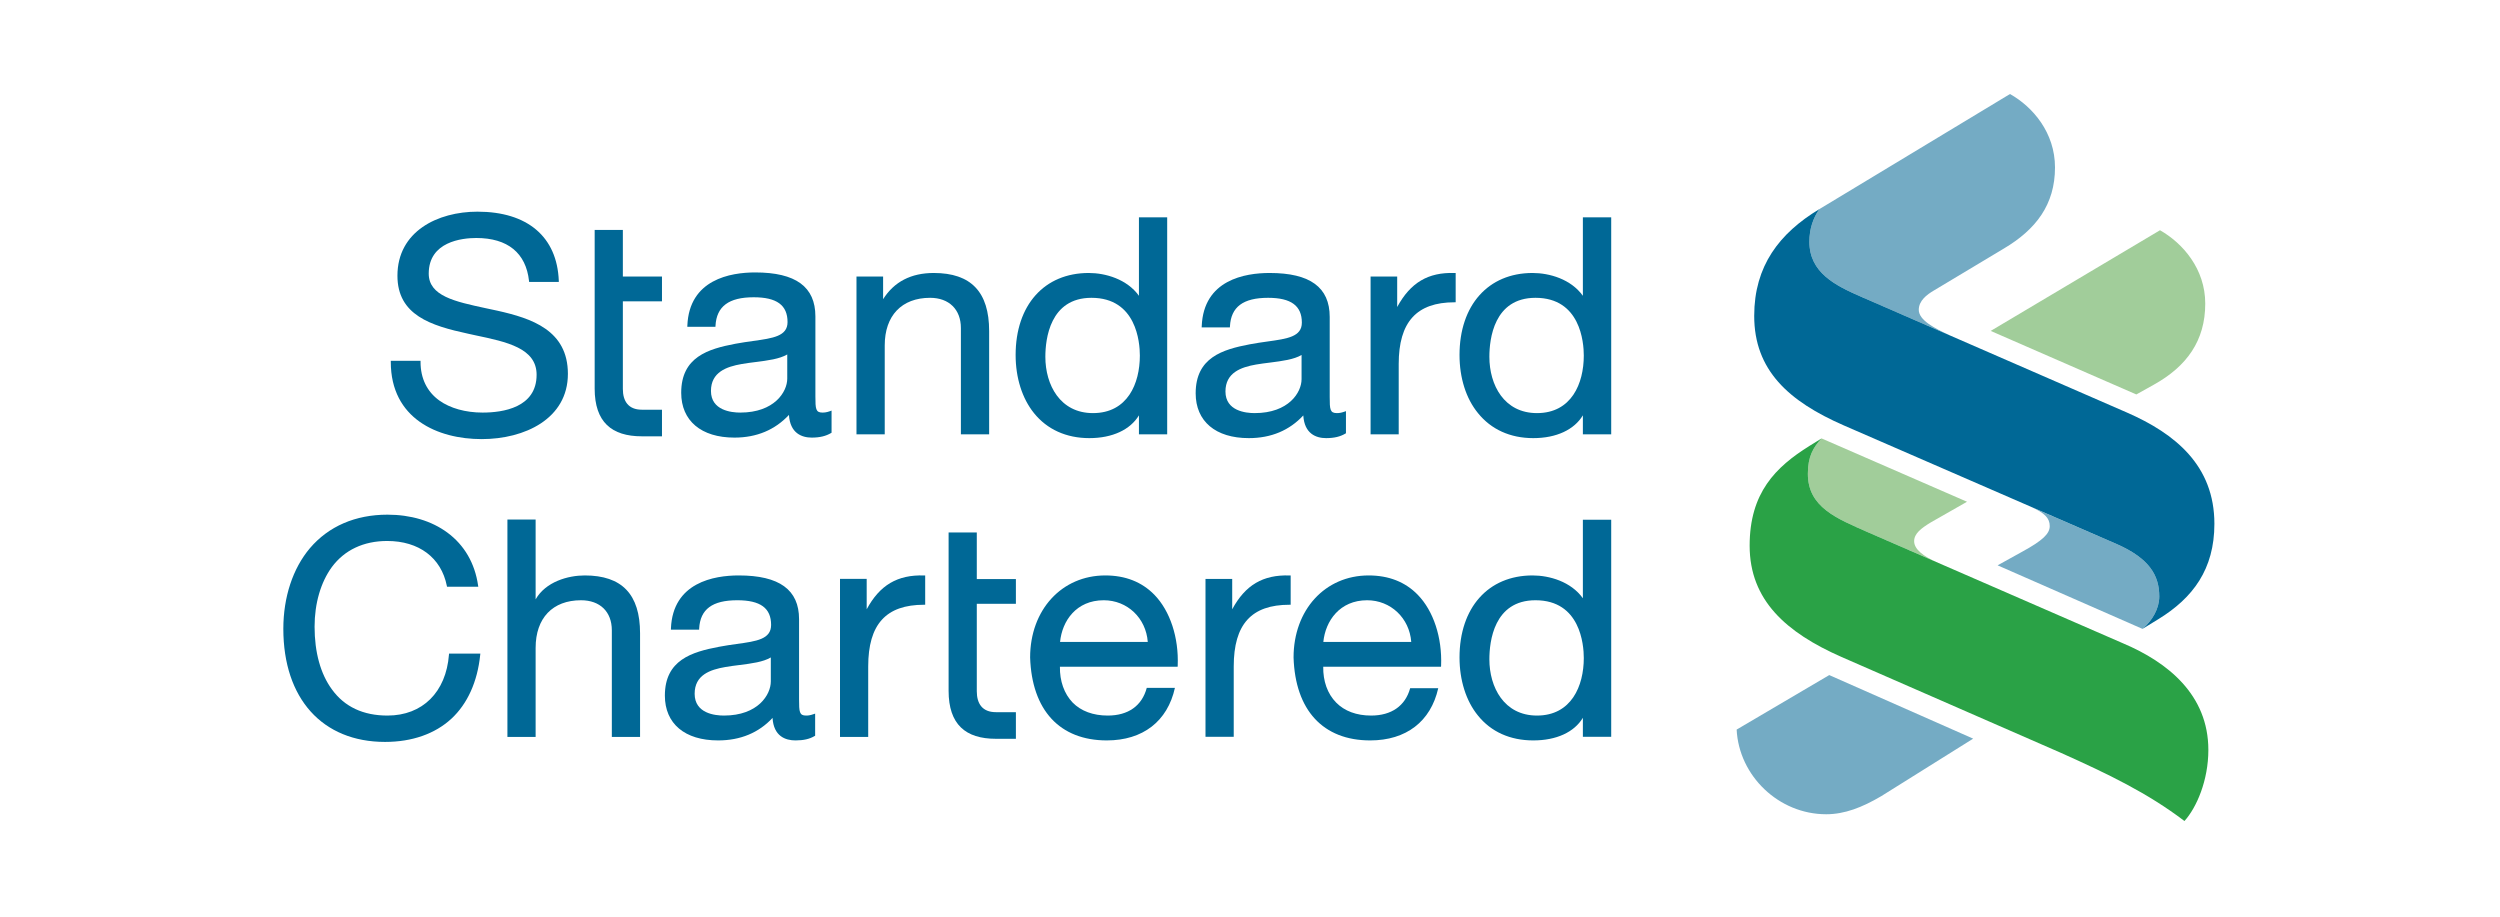 <?xml version="1.0" encoding="UTF-8"?>
<svg width="120px" height="44px" viewBox="0 0 120 44" version="1.1" xmlns="http://www.w3.org/2000/svg" xmlns:xlink="http://www.w3.org/1999/xlink">
    <g stroke="none" stroke-width="1" fill="none" fill-rule="evenodd">
        <g transform="translate(-412, -257)">
            <g transform="translate(160, 189)">
                <g transform="translate(84, 68)">
                    <g transform="translate(168, 0)">
                        <g transform="translate(13, 4)">
                            <path d="M18.775,15.666 L17.809,15.666 C17.165,15.666 16.897,15.259 16.897,14.671 L16.897,10.463 L18.775,10.463 L18.775,9.275 L16.897,9.275 L16.897,7.038 L15.544,7.038 L15.544,14.652 C15.544,16.258 16.359,16.943 17.807,16.943 L18.775,16.943 L18.775,15.666" fill="#006896"></path>
                            <path d="M5.758,13.319 L5.758,13.374 C5.758,16.1 8.012,17.077 10.122,17.077 C12.184,17.077 14.259,16.102 14.259,13.945 C14.259,11.849 12.516,11.283 10.882,10.915 L10.312,10.793 C8.847,10.477 7.579,10.21 7.579,9.133 C7.579,7.598 9.176,7.424 9.86,7.424 C11.369,7.424 12.246,8.142 12.393,9.485 L12.398,9.534 L13.823,9.534 L13.822,9.477 C13.74,7.366 12.318,6.16 9.919,6.16 C8.008,6.16 6.077,7.107 6.077,9.234 C6.077,11.129 7.682,11.632 9.469,12.018 L9.821,12.095 C11.331,12.412 12.757,12.713 12.757,13.988 C12.757,15.569 11.135,15.804 10.166,15.804 C9.349,15.804 8.611,15.598 8.088,15.225 C7.498,14.801 7.186,14.164 7.186,13.374 L7.186,13.319 L5.758,13.319" fill="#006896"></path>
                            <path d="M26.915,15.708 L26.84,15.736 C26.671,15.797 26.56,15.804 26.48,15.804 C26.154,15.804 26.139,15.63 26.139,15.025 L26.139,11.187 C26.139,9.766 25.195,9.077 23.25,9.077 C22.071,9.077 20.08,9.407 19.993,11.63 L19.991,11.688 L21.341,11.688 L21.344,11.636 C21.394,10.709 21.979,10.269 23.177,10.269 C24.283,10.269 24.802,10.645 24.802,11.46 C24.802,12.137 24.107,12.234 23.148,12.367 C22.875,12.405 22.597,12.445 22.301,12.5 C20.985,12.75 19.698,13.138 19.698,14.853 C19.698,16.195 20.655,17.005 22.254,17.005 C23.329,17.005 24.203,16.629 24.87,15.916 C24.924,16.797 25.486,17.005 25.966,17.005 C26.355,17.005 26.648,16.929 26.888,16.787 L26.915,16.77 L26.915,15.708 Z M22.531,15.804 C22.11,15.804 21.126,15.703 21.126,14.766 C21.126,13.862 21.873,13.6 22.6,13.473 C22.821,13.435 23.059,13.403 23.284,13.376 C23.866,13.302 24.415,13.23 24.788,13.014 C24.788,13.014 24.818,12.995 24.788,13.014 L24.788,14.175 C24.788,14.805 24.174,15.804 22.531,15.804 Z" fill="#006896" fill-rule="nonzero"></path>
                            <path d="M28.111,9.275 L28.111,16.848 L29.467,16.848 L29.467,12.58 C29.467,11.154 30.279,10.295 31.645,10.295 C32.555,10.295 33.123,10.856 33.123,11.745 L33.123,16.848 L34.479,16.848 L34.479,11.889 C34.479,10.012 33.607,9.103 31.82,9.103 C30.731,9.103 29.919,9.524 29.389,10.361 L29.389,9.275 L28.111,9.275" fill="#006896"></path>
                            <path d="M41.669,6.431 L41.669,10.198 C41.096,9.397 40.06,9.103 39.259,9.103 C37.125,9.103 35.75,10.645 35.75,13.04 C35.75,14.14 36.066,15.129 36.632,15.83 C37.259,16.609 38.178,17.03 39.288,17.03 C40.396,17.03 41.252,16.626 41.669,15.937 L41.669,16.848 L43.025,16.848 L43.025,6.431 L41.669,6.431 Z M39.462,15.829 C37.886,15.829 37.177,14.477 37.177,13.127 C37.177,12.278 37.393,10.295 39.39,10.295 C41.544,10.295 41.713,12.42 41.713,13.068 C41.713,14.409 41.124,15.829 39.462,15.829 Z" fill="#006896" fill-rule="nonzero"></path>
                            <path d="M51.606,15.734 L51.532,15.761 C51.362,15.822 51.251,15.829 51.172,15.829 C50.84,15.829 50.826,15.656 50.826,15.051 L50.826,11.212 C50.826,9.791 49.883,9.103 47.944,9.103 C46.759,9.103 44.771,9.432 44.683,11.655 L44.68,11.714 L46.035,11.714 L46.038,11.661 C46.088,10.734 46.668,10.295 47.869,10.295 C48.975,10.295 49.489,10.68 49.489,11.485 C49.489,12.163 48.798,12.259 47.841,12.392 C47.564,12.431 47.286,12.47 46.992,12.526 C45.679,12.776 44.392,13.163 44.392,14.878 C44.392,16.22 45.344,17.03 46.945,17.03 C48.021,17.03 48.895,16.654 49.558,15.941 C49.611,16.822 50.173,17.03 50.653,17.03 C51.048,17.03 51.34,16.955 51.579,16.812 L51.606,16.796 L51.606,15.734 Z M47.222,15.829 C46.8,15.829 45.822,15.729 45.822,14.791 C45.822,13.888 46.563,13.626 47.289,13.498 C47.51,13.461 47.743,13.429 47.976,13.402 C48.558,13.327 49.107,13.255 49.475,13.039 C49.475,13.039 49.505,13.021 49.475,13.039 L49.475,14.201 C49.475,14.831 48.865,15.829 47.222,15.829 Z" fill="#006896" fill-rule="nonzero"></path>
                            <path d="M56.872,9.105 L56.818,9.104 C55.552,9.063 54.703,9.563 54.065,10.737 L54.065,9.275 L52.788,9.275 L52.788,16.848 L54.138,16.848 L54.138,13.472 C54.138,11.457 54.996,10.51 56.816,10.51 L56.872,10.51 L56.872,9.105" fill="#006896"></path>
                            <path d="M62.978,6.431 L62.978,10.198 C62.404,9.397 61.373,9.103 60.561,9.103 C58.438,9.103 57.057,10.645 57.057,13.04 C57.057,14.14 57.369,15.129 57.944,15.83 C58.572,16.609 59.486,17.03 60.597,17.03 C61.708,17.03 62.563,16.625 62.978,15.936 L62.978,16.848 L64.338,16.848 L64.338,6.431 L62.978,6.431 Z M60.775,15.829 C59.194,15.829 58.49,14.477 58.49,13.127 C58.49,12.278 58.704,10.295 60.703,10.295 C62.854,10.295 63.022,12.42 63.022,13.068 C63.022,14.409 62.431,15.829 60.775,15.829 Z" fill="#006896" fill-rule="nonzero"></path>
                            <path d="M8.554,27.374 L8.55,27.425 C8.41,29.223 7.281,30.347 5.599,30.347 C4.438,30.347 3.537,29.929 2.931,29.089 C2.389,28.354 2.1,27.316 2.1,26.082 C2.1,24.959 2.398,23.946 2.928,23.22 C3.536,22.399 4.456,21.967 5.584,21.967 C7.11,21.967 8.178,22.769 8.448,24.12 L8.457,24.164 L9.958,24.164 L9.948,24.102 C9.795,23.035 9.285,22.162 8.475,21.565 C7.712,21.001 6.715,20.704 5.599,20.704 C4.059,20.704 2.774,21.26 1.876,22.313 C1.056,23.282 0.6,24.663 0.6,26.182 C0.6,29.531 2.472,31.612 5.482,31.612 C6.776,31.612 7.878,31.226 8.666,30.499 C9.441,29.782 9.92,28.716 10.05,27.434 L10.057,27.374 L8.554,27.374" fill="#006896"></path>
                            <path d="M11.356,20.938 L11.356,31.374 L12.71,31.374 L12.71,27.098 C12.71,25.664 13.528,24.812 14.889,24.812 C15.803,24.812 16.368,25.365 16.368,26.255 L16.368,31.374 L17.723,31.374 L17.723,26.398 C17.723,24.529 16.856,23.621 15.068,23.621 C14.264,23.621 13.194,23.922 12.71,24.769 L12.71,20.938 L11.356,20.938" fill="#006896"></path>
                            <path d="M20.559,26.224 L20.56,26.17 C20.61,25.244 21.19,24.812 22.389,24.812 C23.5,24.812 24.013,25.188 24.013,25.996 C24.013,26.681 23.322,26.779 22.361,26.911 C22.091,26.949 21.813,26.988 21.519,27.045 C20.201,27.294 18.914,27.682 18.914,29.389 C18.914,30.737 19.871,31.54 21.471,31.54 C22.54,31.54 23.42,31.172 24.082,30.46 C24.135,31.341 24.702,31.54 25.183,31.54 C25.57,31.54 25.861,31.473 26.1,31.33 L26.127,31.315 L26.127,30.254 L26.052,30.279 C25.882,30.341 25.771,30.347 25.693,30.347 C25.369,30.347 25.355,30.175 25.355,29.561 L25.355,25.721 C25.355,24.308 24.408,23.621 22.462,23.621 C21.283,23.621 19.293,23.952 19.205,26.166 L19.204,26.224 L20.559,26.224 Z M21.748,30.347 C21.323,30.347 20.343,30.247 20.343,29.301 C20.343,28.397 21.085,28.144 21.817,28.017 C22.038,27.978 22.269,27.949 22.493,27.921 C23.081,27.847 23.632,27.775 23.999,27.557 C23.999,27.557 24.029,27.54 23.999,27.557 L23.999,28.71 C23.999,29.341 23.389,30.347 21.748,30.347 Z" fill="#006896" fill-rule="nonzero"></path>
                            <path d="M64.338,31.368 L64.338,20.948 L62.978,20.948 L62.978,24.716 C62.404,23.916 61.373,23.621 60.561,23.621 C58.438,23.621 57.057,25.163 57.057,27.559 C57.057,28.65 57.369,29.646 57.944,30.349 C58.572,31.127 59.486,31.54 60.597,31.54 C61.708,31.54 62.563,31.144 62.978,30.454 L62.978,31.368 L64.338,31.368 Z M60.775,30.347 C59.194,30.347 58.49,28.987 58.49,27.647 C58.49,26.797 58.704,24.812 60.703,24.812 C62.854,24.812 63.022,26.939 63.022,27.587 C63.022,28.918 62.431,30.347 60.775,30.347 Z" fill="#006896" fill-rule="nonzero"></path>
                            <path d="M42.045,29.017 C41.814,29.878 41.157,30.347 40.171,30.347 C39.472,30.347 38.887,30.132 38.486,29.722 C38.08,29.298 37.865,28.692 37.876,28.003 L43.526,28.003 L43.53,27.949 C43.585,26.603 43.165,25.325 42.41,24.549 C41.808,23.933 41.018,23.621 40.054,23.621 C37.964,23.621 36.446,25.273 36.446,27.559 C36.528,30.093 37.871,31.54 40.127,31.54 C41.855,31.54 43.042,30.623 43.396,29.017 L42.045,29.017 Z M39.98,24.812 C41.112,24.812 42.007,25.665 42.093,26.812 L37.883,26.812 C37.982,25.803 38.661,24.812 39.98,24.812 Z" fill="#006896" fill-rule="nonzero"></path>
                            <path d="M54.688,29.035 C54.453,29.884 53.789,30.347 52.812,30.347 C52.115,30.347 51.535,30.132 51.134,29.722 C50.717,29.298 50.504,28.692 50.515,28.003 L56.169,28.003 L56.173,27.949 C56.226,26.603 55.808,25.325 55.052,24.549 C54.454,23.933 53.656,23.621 52.697,23.621 C50.602,23.621 49.091,25.273 49.091,27.559 C49.171,30.093 50.51,31.54 52.77,31.54 C54.496,31.54 55.677,30.63 56.035,29.035 L54.688,29.035 Z M52.623,24.812 C53.751,24.812 54.653,25.665 54.74,26.812 L50.52,26.812 C50.621,25.803 51.308,24.812 52.623,24.812 Z" fill="#006896" fill-rule="nonzero"></path>
                            <path d="M28.674,31.374 L28.674,27.99 C28.674,25.966 29.527,25.028 31.352,25.028 L31.409,25.028 L31.409,23.623 L31.354,23.622 C30.084,23.581 29.229,24.081 28.601,25.246 L28.601,23.785 L27.32,23.785 L27.32,31.374 L28.674,31.374" fill="#006896"></path>
                            <path d="M46.219,31.368 L46.219,27.99 C46.219,25.966 47.066,25.028 48.896,25.028 L48.952,25.028 L48.952,23.623 L48.899,23.622 C47.624,23.581 46.774,24.081 46.146,25.246 L46.146,23.789 L44.864,23.789 L44.864,31.368 L46.219,31.368" fill="#006896"></path>
                            <path d="M35.763,30.184 L34.803,30.184 C34.153,30.184 33.886,29.777 33.886,29.181 L33.886,24.982 L35.763,24.982 L35.763,23.794 L33.886,23.794 L33.886,21.557 L32.533,21.557 L32.533,29.162 C32.533,30.776 33.352,31.462 34.8,31.462 L35.763,31.462 L35.763,30.184" fill="#006896"></path>
                            <path d="M77.303,34.214 C76.378,34.759 75.538,35.084 74.657,35.084 C72.376,35.084 70.469,33.238 70.359,31.02 L74.804,28.404 L81.712,31.455 L77.303,34.214" fill="#74ABC4"></path>
                            <path d="M79.944,22.977 L76.644,21.541 C75.169,20.89 73.777,20.348 73.777,18.744 C73.777,17.912 74.032,17.477 74.436,17.044 L81.417,20.084 L79.686,21.071 C79.209,21.36 78.879,21.614 78.879,21.977 C78.879,22.37 79.333,22.703 79.944,22.977" fill="#A1CD9A"></path>
                            <path d="M83.187,7.929 L79.803,9.958 C79.503,10.137 79.101,10.426 79.101,10.871 C79.101,11.378 79.882,11.765 80.576,12.092 L76.342,10.247 C75.094,9.704 73.85,9.088 73.85,7.602 C73.85,6.978 74.032,6.472 74.327,6.039 L83.479,0.513 C84.577,1.128 85.64,2.37 85.64,4.037 C85.64,5.82 84.727,7.015 83.187,7.929" fill="#74ABC4"></path>
                            <path d="M90.386,14.464 L89.544,14.934 L82.553,11.884 L90.68,7.051 C91.777,7.676 92.852,8.907 92.852,10.572 C92.852,12.356 91.963,13.585 90.386,14.464" fill="#A1CD9A"></path>
                            <path d="M84.483,20.328 L88.62,22.123 C90.169,22.809 90.645,23.614 90.645,24.63 C90.645,25.208 90.315,25.788 89.84,26.187 L82.885,23.136 L84.062,22.484 C85.057,21.941 85.387,21.614 85.387,21.253 C85.387,20.877 85.154,20.628 84.483,20.328" fill="#74ABC4"></path>
                            <path d="M91.854,35.409 C90.094,34.071 88.218,33.165 85.936,32.142 L75.39,27.533 C72.74,26.366 70.983,24.811 70.983,22.194 C70.983,19.65 72.23,18.419 73.85,17.406 L74.436,17.044 C74.032,17.477 73.777,17.912 73.777,18.744 C73.777,20.348 75.169,20.89 76.644,21.541 L88.914,26.883 C91.048,27.788 93.001,29.345 93.001,31.997 C93.001,33.455 92.44,34.759 91.854,35.409" fill="#2AA246"></path>
                            <path d="M90.609,25.715 L89.84,26.187 C90.315,25.788 90.645,25.208 90.645,24.63 C90.645,23.614 90.167,22.809 88.62,22.123 L75.499,16.418 C72.851,15.261 71.202,13.767 71.202,11.162 C71.202,8.762 72.411,7.196 74.327,6.039 C74.032,6.472 73.85,6.978 73.85,7.602 C73.85,9.088 75.094,9.704 76.342,10.247 L89.095,15.803 C91.414,16.817 93.291,18.347 93.291,21.144 C93.291,23.326 92.258,24.701 90.609,25.715" fill="#006896"></path>
                        </g>
                    </g>
                </g>
            </g>
        </g>
    </g>
</svg>